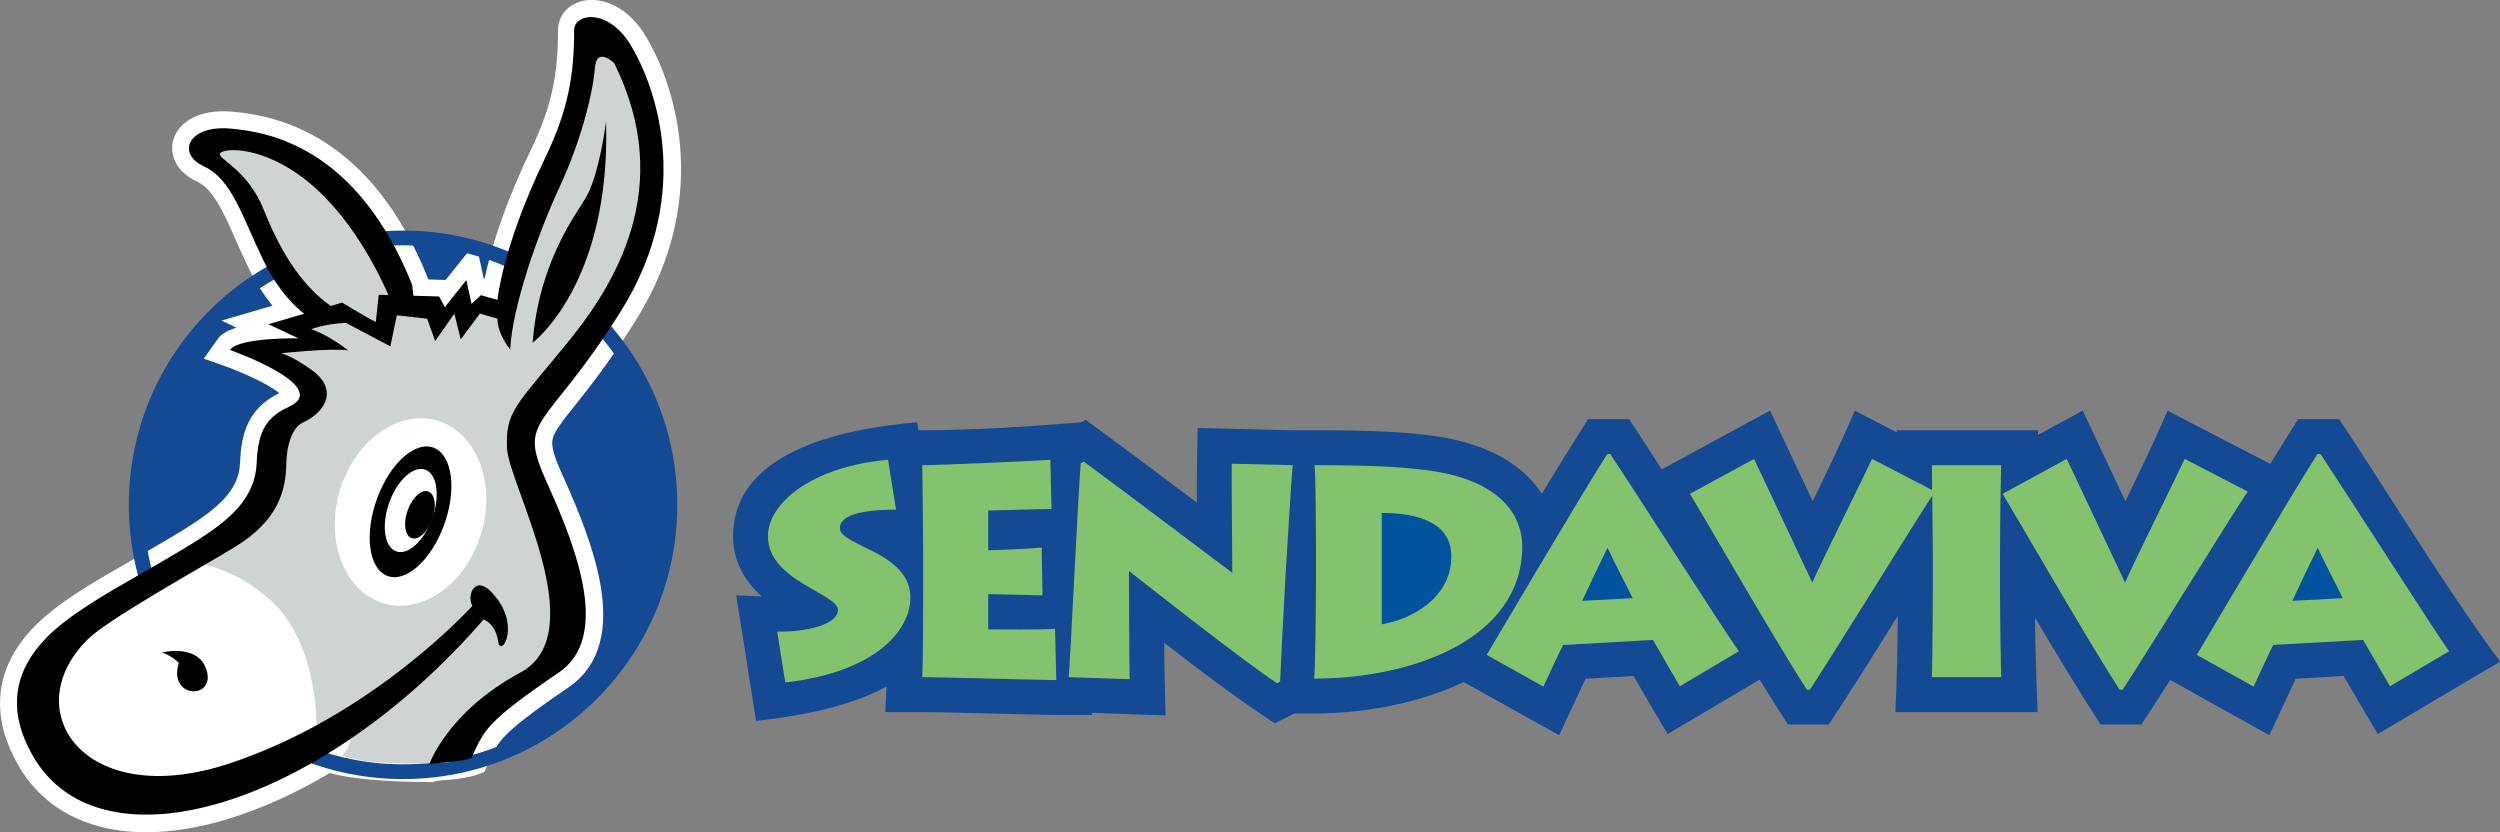 <?xml version="1.0" encoding="UTF-8"?>
<svg xmlns="http://www.w3.org/2000/svg" xmlns:xlink="http://www.w3.org/1999/xlink" width="85.61pt" height="28.5pt" viewBox="0 0 85.61 28.5" version="1.1">
<rect x="0" y="0" width="85.61" height="28.5" fill="#808080" stroke="none"/>
<defs>
<clipPath id="clip1">
  <path d="M 25 14 L 85.609 14 L 85.609 26 L 25 26 Z M 25 14 "/>
</clipPath>
<clipPath id="clip2">
  <path d="M 0 0 L 30 0 L 30 28.5 L 0 28.5 Z M 0 0 "/>
</clipPath>
<clipPath id="clip3">
  <path d="M 1 5 L 26 5 L 26 28.5 L 1 28.5 Z M 1 5 "/>
</clipPath>
</defs>
<g id="surface1">
<g clip-path="url(#clip1)" clip-rule="nonzero">
<path style=" stroke:none;fill-rule:nonzero;fill:rgb(7.799%,28.999%,57.599%);fill-opacity:1;" d="M 77.742 15.883 C 78.059 15.371 78.379 14.859 78.699 14.352 L 80.102 14.352 C 81.938 17.117 83.645 19.988 85.613 22.656 L 81.422 25.137 C 81.031 24.477 80.641 23.812 80.254 23.148 L 78.613 23.242 L 78.254 24.016 L 77.711 25.176 L 74.316 23.285 C 73.992 23.797 73.664 24.305 73.328 24.812 L 71.934 24.812 C 71.156 23.613 70.418 22.387 69.688 21.152 C 69.699 22.23 69.73 23.305 69.777 24.383 L 64.906 24.383 C 64.957 23.281 64.98 22.199 64.988 21.094 C 64.207 22.34 63.434 23.586 62.621 24.812 L 61.227 24.812 C 60.898 24.301 60.574 23.789 60.258 23.273 L 57.105 25.137 C 56.715 24.477 56.32 23.812 55.938 23.148 L 54.293 23.242 L 53.934 24.016 L 53.391 25.176 L 50.121 23.355 C 48.488 24.141 46.531 24.434 45.004 24.434 L 44.32 24.434 L 43.656 24.77 C 42.344 23.914 41.105 22.969 39.867 22.012 C 39.871 22.844 39.891 23.664 39.914 24.5 L 37.395 24.41 L 37.395 24.484 L 36.172 24.484 C 35.805 24.484 32.113 24.383 31.582 24.383 L 30.316 24.383 C 30.332 24.094 30.348 23.801 30.359 23.512 C 28.977 24.262 27.168 24.543 25.891 24.688 L 25.211 20.387 C 25.426 20.391 25.742 20.414 26.086 20.426 C 25.508 19.902 25.105 19.242 25.105 18.363 C 25.105 15.297 29.27 14.645 31.41 14.461 L 31.457 14.734 L 31.582 14.734 C 33.387 14.734 35.227 14.605 37.027 14.461 L 37.176 14.375 C 38.453 15.309 39.719 16.258 40.984 17.211 C 40.98 16.352 40.992 15.512 41.012 14.656 L 44.277 14.734 L 45.016 14.734 C 46.977 14.734 48.113 14.789 49.105 14.93 C 51.062 15.199 52.207 15.992 52.797 16.906 C 53.32 16.051 53.848 15.199 54.383 14.352 L 55.785 14.352 C 56.164 14.922 56.535 15.496 56.906 16.074 L 60.613 14.059 C 61.098 15.094 61.586 16.133 62.074 17.164 C 62.578 16.129 63.059 15.121 63.52 14.066 L 64.949 14.805 L 64.949 14.734 L 69.793 14.734 L 69.785 14.895 L 71.32 14.059 C 71.805 15.094 72.293 16.129 72.781 17.164 C 73.285 16.129 73.766 15.125 74.227 14.066 L 77.742 15.883 "/>
</g>
<path style=" stroke:none;fill-rule:nonzero;fill:rgb(51.399%,76.5%,42.699%);fill-opacity:1;" d="M 77.172 23.512 L 75.227 22.426 C 75.535 21.906 78.367 17.109 79.359 15.547 L 79.461 15.547 C 80.688 17.398 83.438 21.719 83.867 22.301 L 81.844 23.5 C 81.547 23 81.023 22.086 80.922 21.914 L 77.844 22.086 C 77.766 22.23 77.395 23.031 77.172 23.512 "/>
<path style=" stroke:none;fill-rule:nonzero;fill:rgb(51.399%,76.5%,42.699%);fill-opacity:1;" d="M 74.812 15.715 L 76.969 16.832 C 76.582 17.391 73.465 22.441 72.688 23.617 L 72.582 23.617 C 71.52 21.98 68.914 17.453 68.578 16.91 L 70.773 15.715 C 70.988 16.176 72.453 19.262 72.77 19.949 C 73.074 19.25 74.668 16.043 74.812 15.715 "/>
<path style=" stroke:none;fill-rule:nonzero;fill:rgb(0%,32.5%,61.2%);fill-opacity:1;" d="M 78.5 20.574 L 80.227 20.484 C 79.941 19.898 79.555 19.176 79.367 18.758 C 79.125 19.246 78.766 20.004 78.5 20.574 "/>
<path style=" stroke:none;fill-rule:nonzero;fill:rgb(51.399%,76.5%,42.699%);fill-opacity:1;" d="M 26.891 23.371 L 26.613 21.625 C 27.605 21.656 28.691 21.379 28.691 20.898 C 28.691 20.695 28.52 20.57 27.691 20.102 C 27.047 19.73 26.297 19.219 26.297 18.363 C 26.297 17.219 27.824 15.969 30.41 15.746 L 30.684 17.453 C 29.406 17.453 28.762 17.668 28.762 18.086 C 28.762 18.332 29.09 18.484 29.754 18.812 C 30.297 19.078 31.176 19.539 31.176 20.457 C 31.176 21.582 30 23.012 26.891 23.371 "/>
<path style=" stroke:none;fill-rule:nonzero;fill:rgb(51.399%,76.5%,42.699%);fill-opacity:1;" d="M 36.129 21.531 L 36.172 23.289 C 35.805 23.289 32.113 23.188 31.582 23.188 C 31.613 22.645 31.613 20.469 31.613 20.23 L 31.613 18.863 C 31.613 18.699 31.59 16.227 31.582 15.93 C 32.152 15.93 35.59 15.777 35.969 15.746 L 36.008 17.43 C 35.629 17.43 34.023 17.484 33.84 17.484 L 33.84 18.844 C 34.043 18.844 35.219 18.793 35.672 18.75 L 35.699 20.387 C 35.426 20.387 34.066 20.344 33.84 20.344 L 33.84 21.551 C 34.105 21.551 35.648 21.574 36.129 21.531 "/>
<path style=" stroke:none;fill-rule:nonzero;fill:rgb(51.399%,76.5%,42.699%);fill-opacity:1;" d="M 38.684 23.258 L 36.598 23.188 C 36.66 22.461 36.902 17.227 37.008 15.867 L 37.109 15.805 C 38.559 16.867 41.84 19.355 42.199 19.617 C 42.199 19.059 42.168 16.32 42.18 15.879 L 44.266 15.93 C 44.203 16.727 44.109 18.25 44.02 19.742 C 43.938 21.227 43.863 22.676 43.836 23.34 L 43.73 23.395 C 42.508 22.594 38.816 19.672 38.66 19.551 C 38.66 19.969 38.672 22.922 38.684 23.258 "/>
<path style=" stroke:none;fill-rule:nonzero;fill:rgb(51.399%,76.5%,42.699%);fill-opacity:1;" d="M 45.066 19.957 L 45.066 18.688 C 45.066 18.473 45.055 16.215 45.016 15.93 C 46.895 15.93 47.988 15.98 48.941 16.113 C 51.621 16.48 52.129 17.871 52.129 18.699 C 52.129 21.918 48.309 23.238 45.004 23.238 C 45.047 22.77 45.066 20.23 45.066 19.957 "/>
<path style=" stroke:none;fill-rule:nonzero;fill:rgb(0%,32.5%,61.2%);fill-opacity:1;" d="M 47.316 17.566 L 47.316 21.379 C 48.316 21.215 49.699 20.488 49.699 19.055 C 49.699 17.852 48.473 17.566 47.316 17.566 "/>
<path style=" stroke:none;fill-rule:nonzero;fill:rgb(51.399%,76.5%,42.699%);fill-opacity:1;" d="M 52.852 23.512 L 50.91 22.426 C 51.219 21.906 54.047 17.109 55.039 15.547 L 55.141 15.547 C 56.367 17.398 59.117 21.719 59.547 22.301 L 57.523 23.5 C 57.227 23 56.707 22.086 56.605 21.914 L 53.527 22.086 C 53.445 22.23 53.078 23.031 52.852 23.512 "/>
<path style=" stroke:none;fill-rule:nonzero;fill:rgb(0%,32.5%,61.2%);fill-opacity:1;" d="M 54.18 20.574 L 55.91 20.484 C 55.621 19.898 55.234 19.176 55.051 18.758 C 54.805 19.246 54.445 20.004 54.18 20.574 "/>
<path style=" stroke:none;fill-rule:nonzero;fill:rgb(51.399%,76.5%,42.699%);fill-opacity:1;" d="M 68.488 18.996 L 68.488 20.102 C 68.488 21.125 68.52 22.953 68.527 23.188 L 66.156 23.188 C 66.176 22.738 66.188 20.344 66.188 20.082 L 66.188 18.977 C 66.188 18.867 66.176 17.816 66.168 16.973 C 65.516 17.969 62.711 22.512 61.977 23.617 L 61.875 23.617 C 60.812 21.98 58.207 17.453 57.871 16.91 L 60.066 15.715 C 60.281 16.176 61.742 19.262 62.059 19.949 C 62.367 19.25 63.961 16.043 64.105 15.715 L 66.164 16.781 L 66.156 15.93 L 68.527 15.93 C 68.52 16.113 68.488 17.77 68.488 18.996 "/>
<path style=" stroke:none;fill-rule:nonzero;fill:rgb(0%,0%,0%);fill-opacity:1;" d="M 12.918 23.867 C 12.918 23.867 12.75 25.012 11.871 25.77 C 11.559 26.039 11.422 25.723 11.723 25.344 C 12.098 24.875 11.988 24.426 11.988 24.426 L 12.918 23.867 "/>
<path style=" stroke:none;fill-rule:nonzero;fill:rgb(7.799%,28.999%,57.599%);fill-opacity:1;" d="M 4.664 17.285 C 4.664 12.238 8.754 8.148 13.801 8.148 C 18.848 8.148 22.941 12.238 22.941 17.285 C 22.941 22.332 18.848 26.426 13.801 26.426 C 8.754 26.426 4.664 22.332 4.664 17.285 "/>
<path style=" stroke:none;fill-rule:nonzero;fill:rgb(100%,100%,100%);fill-opacity:1;" d="M 10.426 10.746 C 10.027 10.434 9.488 9.871 9.031 8.926 C 8.316 7.457 7.949 6.137 6.988 5.695 C 6.023 5.246 6.453 4.277 7.879 4.395 C 9.305 4.512 12.262 5.102 14.125 9.75 L 14.172 10.129 L 15.051 10.156 L 15.25 10.52 L 15.988 9.598 L 16.164 10.41 L 16.484 10.109 L 17.055 10.273 C 17.055 10.273 17.219 8.449 18.695 5.387 C 19.5 3.727 19.684 2.504 19.684 1.031 C 19.684 0.43 20.836 0.266 21.602 1.504 C 22.367 2.738 23.902 6.504 21.273 10.684 C 18.645 14.863 17.711 14.246 18.754 16.543 C 19.793 18.836 20.93 21.852 19.156 23.055 C 16.594 24.801 16.598 25.043 16.16 25.984 C 16.16 25.984 15.93 26.074 15.367 26.125 C 14.805 26.168 14.715 26.207 14.715 26.207 C 14.715 26.207 12.207 26.227 11.219 25.844 C 6.953 28.453 2.766 28.75 1.129 25.926 C -0.594 22.953 2.168 21.312 3.055 20.719 C 3.871 20.176 6.086 18.988 7.062 18.324 C 7.957 17.715 8.75 17.008 8.793 15.879 C 8.832 14.953 9.027 14.332 9.875 13.953 C 11.449 13.25 7.879 11.988 7.879 11.988 C 8.18 11.551 10.223 11.59 10.223 11.59 L 9.199 11.105 L 10.426 10.746 "/>
<g clip-path="url(#clip2)" clip-rule="nonzero">
<path style="fill:none;stroke-width:11.498;stroke-linecap:butt;stroke-linejoin:miter;stroke:rgb(100%,100%,100%);stroke-opacity:1;stroke-miterlimit:3.864;" d="M 104.258 177.539 C 100.273 180.664 94.883 186.289 90.312 195.742 C 83.164 210.43 79.492 223.633 69.883 228.047 C 60.234 232.539 64.531 242.227 78.789 241.055 C 93.047 239.883 122.617 233.984 141.25 187.5 L 141.719 183.711 L 150.508 183.438 L 152.5 179.805 L 159.883 189.023 L 161.641 180.898 L 164.844 183.906 L 170.547 182.266 C 170.547 182.266 172.188 200.508 186.953 231.133 C 195 247.734 196.836 259.961 196.836 274.688 C 196.836 280.703 208.359 282.344 216.016 269.961 C 223.672 257.617 239.023 219.961 212.734 178.164 C 186.445 136.367 177.109 142.539 187.539 119.57 C 197.93 96.641 209.297 66.484 191.562 54.453 C 165.938 36.992 165.977 34.57 161.602 25.156 C 161.602 25.156 159.297 24.258 153.672 23.75 C 148.047 23.32 147.148 22.93 147.148 22.93 C 147.148 22.93 122.07 22.734 112.188 26.562 C 69.531 0.469 27.656 -2.5 11.289 25.742 C -5.938 55.469 21.68 71.875 30.547 77.812 C 38.711 83.242 60.859 95.117 70.625 101.758 C 79.57 107.852 87.5 114.922 87.93 126.211 C 88.32 135.469 90.273 141.68 98.75 145.469 C 114.492 152.5 78.789 165.117 78.789 165.117 C 81.797 169.492 102.227 169.102 102.227 169.102 L 91.992 173.945 Z M 104.258 177.539 " transform="matrix(0.1,0,0,-0.1,0,28.5)"/>
</g>
<g clip-path="url(#clip3)" clip-rule="nonzero">
<path style="fill:none;stroke-width:5.052;stroke-linecap:butt;stroke-linejoin:miter;stroke:rgb(7.799%,28.999%,57.599%);stroke-opacity:1;stroke-miterlimit:3.864;" d="M 46.641 112.148 C 46.641 162.617 87.539 203.516 138.008 203.516 C 188.477 203.516 229.414 162.617 229.414 112.148 C 229.414 61.68 188.477 20.742 138.008 20.742 C 87.539 20.742 46.641 61.68 46.641 112.148 Z M 46.641 112.148 " transform="matrix(0.1,0,0,-0.1,0,28.5)"/>
</g>
<path style=" stroke:none;fill-rule:nonzero;fill:rgb(81.599%,82.7%,83.099%);fill-opacity:1;" d="M 12.293 24.445 C 12.293 24.445 7.453 27.82 4.051 26.789 C 0.648 25.754 0.441 22.23 4.508 19.941 C 8.574 17.652 9.539 16.176 9.266 15.297 C 8.992 14.414 10.414 14.238 10.633 13.766 C 10.852 13.297 10.688 13.062 10.031 12.594 C 9.375 12.121 8.883 11.828 8.883 11.828 L 10.469 11.77 L 10.129 11.238 L 11.891 10.914 L 13.039 11.445 L 13.262 10.445 L 14.793 10.445 L 15.012 11.031 L 15.723 10.27 L 16.051 10.855 L 16.543 10.445 L 17.254 10.562 C 17.254 10.562 17.801 8.211 19.059 5.566 C 20.316 2.922 20.098 2.098 20.043 1.629 C 19.988 1.16 20.918 0.57 21.684 2.688 C 22.453 4.801 22.613 8.445 20.809 10.738 C 19.004 13.031 17.145 14.062 18.184 16.41 C 19.223 18.762 20.391 22.094 18.094 23.387 C 15.797 24.68 15.543 25.039 15.434 26.094 C 15.434 26.094 14.859 26.168 13.559 26.137 C 12.254 26.109 11.723 25.875 11.723 25.875 L 11.91 25.617 L 12.293 24.445 "/>
<path style=" stroke:none;fill-rule:nonzero;fill:rgb(100%,100%,100%);fill-opacity:1;" d="M 11.73 16.523 C 12.363 14.844 13.918 13.93 15.203 14.488 C 16.488 15.047 17.016 16.859 16.383 18.543 C 15.754 20.227 14.199 21.137 12.914 20.578 C 11.629 20.02 11.102 18.207 11.73 16.523 "/>
<path style=" stroke:none;fill-rule:nonzero;fill:rgb(100%,100%,100%);fill-opacity:1;" d="M 10.84 25.066 C 10.84 25.066 10.969 22.035 9.211 20.508 C 7.453 18.98 5.852 19.25 5.852 19.25 L 2.203 21.383 L 1.82 24.793 L 3.562 26.844 L 6.605 27.031 L 10.84 25.066 "/>
<path style=" stroke:none;fill-rule:nonzero;fill:rgb(0%,0%,0%);fill-opacity:1;" d="M 14.168 10.219 L 13.293 10.395 L 13.02 11.336 L 11.812 10.691 L 10.992 11.102 C 10.992 11.102 9.871 10.676 9.023 8.926 C 8.312 7.457 7.945 6.141 6.988 5.699 C 6.023 5.254 6.453 4.281 7.875 4.402 C 9.297 4.52 12.25 5.105 14.113 9.75 L 14.168 10.219 "/>
<path style=" stroke:none;fill-rule:nonzero;fill:rgb(81.599%,82.7%,83.099%);fill-opacity:1;" d="M 13.348 10.219 C 13.348 10.219 12.469 7.984 10.883 6.516 C 9.297 5.047 7.844 5.043 7.57 5.219 C 7.297 5.398 8.449 5.719 9.023 7.164 C 9.477 8.297 10.172 9.691 11.375 10.512 L 11.703 10.453 L 12.906 11.043 L 13.074 10.395 L 13.348 10.219 "/>
<path style=" stroke:none;fill-rule:nonzero;fill:rgb(0%,0%,0%);fill-opacity:1;" d="M 18.238 11.738 C 18.238 11.738 20.918 9.738 20.754 4.156 C 20.754 4.156 20.535 5.977 20.043 6.801 C 19.715 7.355 18.457 8.977 18.238 11.738 "/>
<path style=" stroke:none;fill-rule:nonzero;fill:rgb(0%,0%,0%);fill-opacity:1;" d="M 12.926 17.035 C 13.379 15.828 14.254 15.07 14.879 15.344 C 15.504 15.613 15.645 16.812 15.191 18.02 C 14.738 19.227 13.863 19.98 13.238 19.711 C 12.609 19.438 12.473 18.242 12.926 17.035 "/>
<path style=" stroke:none;fill-rule:nonzero;fill:rgb(100%,100%,100%);fill-opacity:1;" d="M 13.344 17.168 C 13.633 16.402 14.191 15.918 14.59 16.094 C 14.984 16.266 15.074 17.027 14.785 17.793 C 14.496 18.562 13.941 19.043 13.543 18.871 C 13.145 18.699 13.059 17.938 13.344 17.168 "/>
<path style=" stroke:none;fill-rule:nonzero;fill:rgb(0%,0%,0%);fill-opacity:1;" d="M 13.969 17.449 C 14.137 17.012 14.453 16.734 14.68 16.836 C 14.906 16.934 14.957 17.367 14.793 17.809 C 14.629 18.246 14.309 18.52 14.082 18.422 C 13.855 18.324 13.805 17.891 13.969 17.449 "/>
<path style=" stroke:none;fill-rule:nonzero;fill:rgb(0%,0%,0%);fill-opacity:1;" d="M 5.551 22.344 C 5.551 22.344 6.828 22.016 7.086 22.992 C 7.344 23.969 5.742 23.914 6.125 22.703 C 6.125 22.703 5.91 22.469 5.551 22.344 "/>
<path style=" stroke:none;fill-rule:nonzero;fill:rgb(0%,0%,0%);fill-opacity:1;" d="M 13.367 11.859 L 13.59 10.797 L 14.629 10.914 L 14.902 11.68 L 15.559 10.738 L 15.777 11.621 L 16.434 10.738 L 17.035 10.914 C 17.035 11.445 17.473 11.973 17.473 11.973 C 17.527 10.562 18.402 8.035 19.168 6.391 C 19.934 4.746 20.316 3.098 20.371 2.336 C 20.426 1.57 21.031 2.16 21.031 2.16 C 23.164 6.449 21.031 9.805 19.332 11.859 C 17.637 13.918 17.309 14.121 17.363 15.355 C 17.418 16.59 20.336 21.68 17.82 23.031 C 15.305 24.387 14.699 26.18 14.699 26.18 C 14.699 26.18 14.789 26.145 15.352 26.094 C 15.914 26.051 16.145 25.957 16.145 25.957 C 16.582 25.02 16.574 24.773 19.133 23.031 C 20.906 21.832 19.77 18.824 18.73 16.531 C 17.691 14.238 18.621 14.852 21.246 10.68 C 23.875 6.508 22.344 2.746 21.578 1.512 C 20.809 0.277 19.66 0.445 19.66 1.043 C 19.66 2.512 19.477 3.734 18.676 5.391 C 17.199 8.445 17.035 10.27 17.035 10.27 L 16.469 10.109 L 16.148 10.406 L 15.969 9.594 L 15.234 10.516 L 15.035 10.152 L 12.969 10.094 L 12.867 11.047 L 11.715 10.363 L 9.191 11.102 L 10.219 11.586 C 10.219 11.586 8.176 11.547 7.875 11.984 C 7.875 11.984 11.441 13.242 9.867 13.945 C 9.02 14.32 8.824 14.941 8.789 15.863 C 8.742 16.992 7.953 17.699 7.059 18.305 C 6.086 18.969 3.871 20.156 3.059 20.699 C 2.172 21.293 -0.586 22.93 1.133 25.898 C 3.473 29.938 11.035 27.59 16.562 21.211 C 16.562 21.211 16.973 21.359 17.055 21.949 C 17.137 22.535 17.793 21.535 17.027 20.508 C 16.262 19.48 15.961 20.449 16.18 20.742 C 16.18 20.742 12.777 24.531 7.82 26.156 C 2.859 27.781 0.551 24.305 3.012 21.887 C 3.688 21.219 6.645 19.574 8.012 18.75 C 9.555 17.82 9.789 16.773 9.805 15.867 C 9.812 15.262 10.008 14.641 10.359 14.477 C 11.273 14.051 11.508 13.266 10.688 12.68 C 9.93 12.137 9.617 12.098 9.617 12.098 C 9.617 12.098 11.348 11.91 11.926 12 C 11.926 12 11.273 11.477 10.66 11.277 C 10.66 11.277 11.027 11.102 11.844 11.055 L 13.367 11.859 "/>
</g>
</svg>
